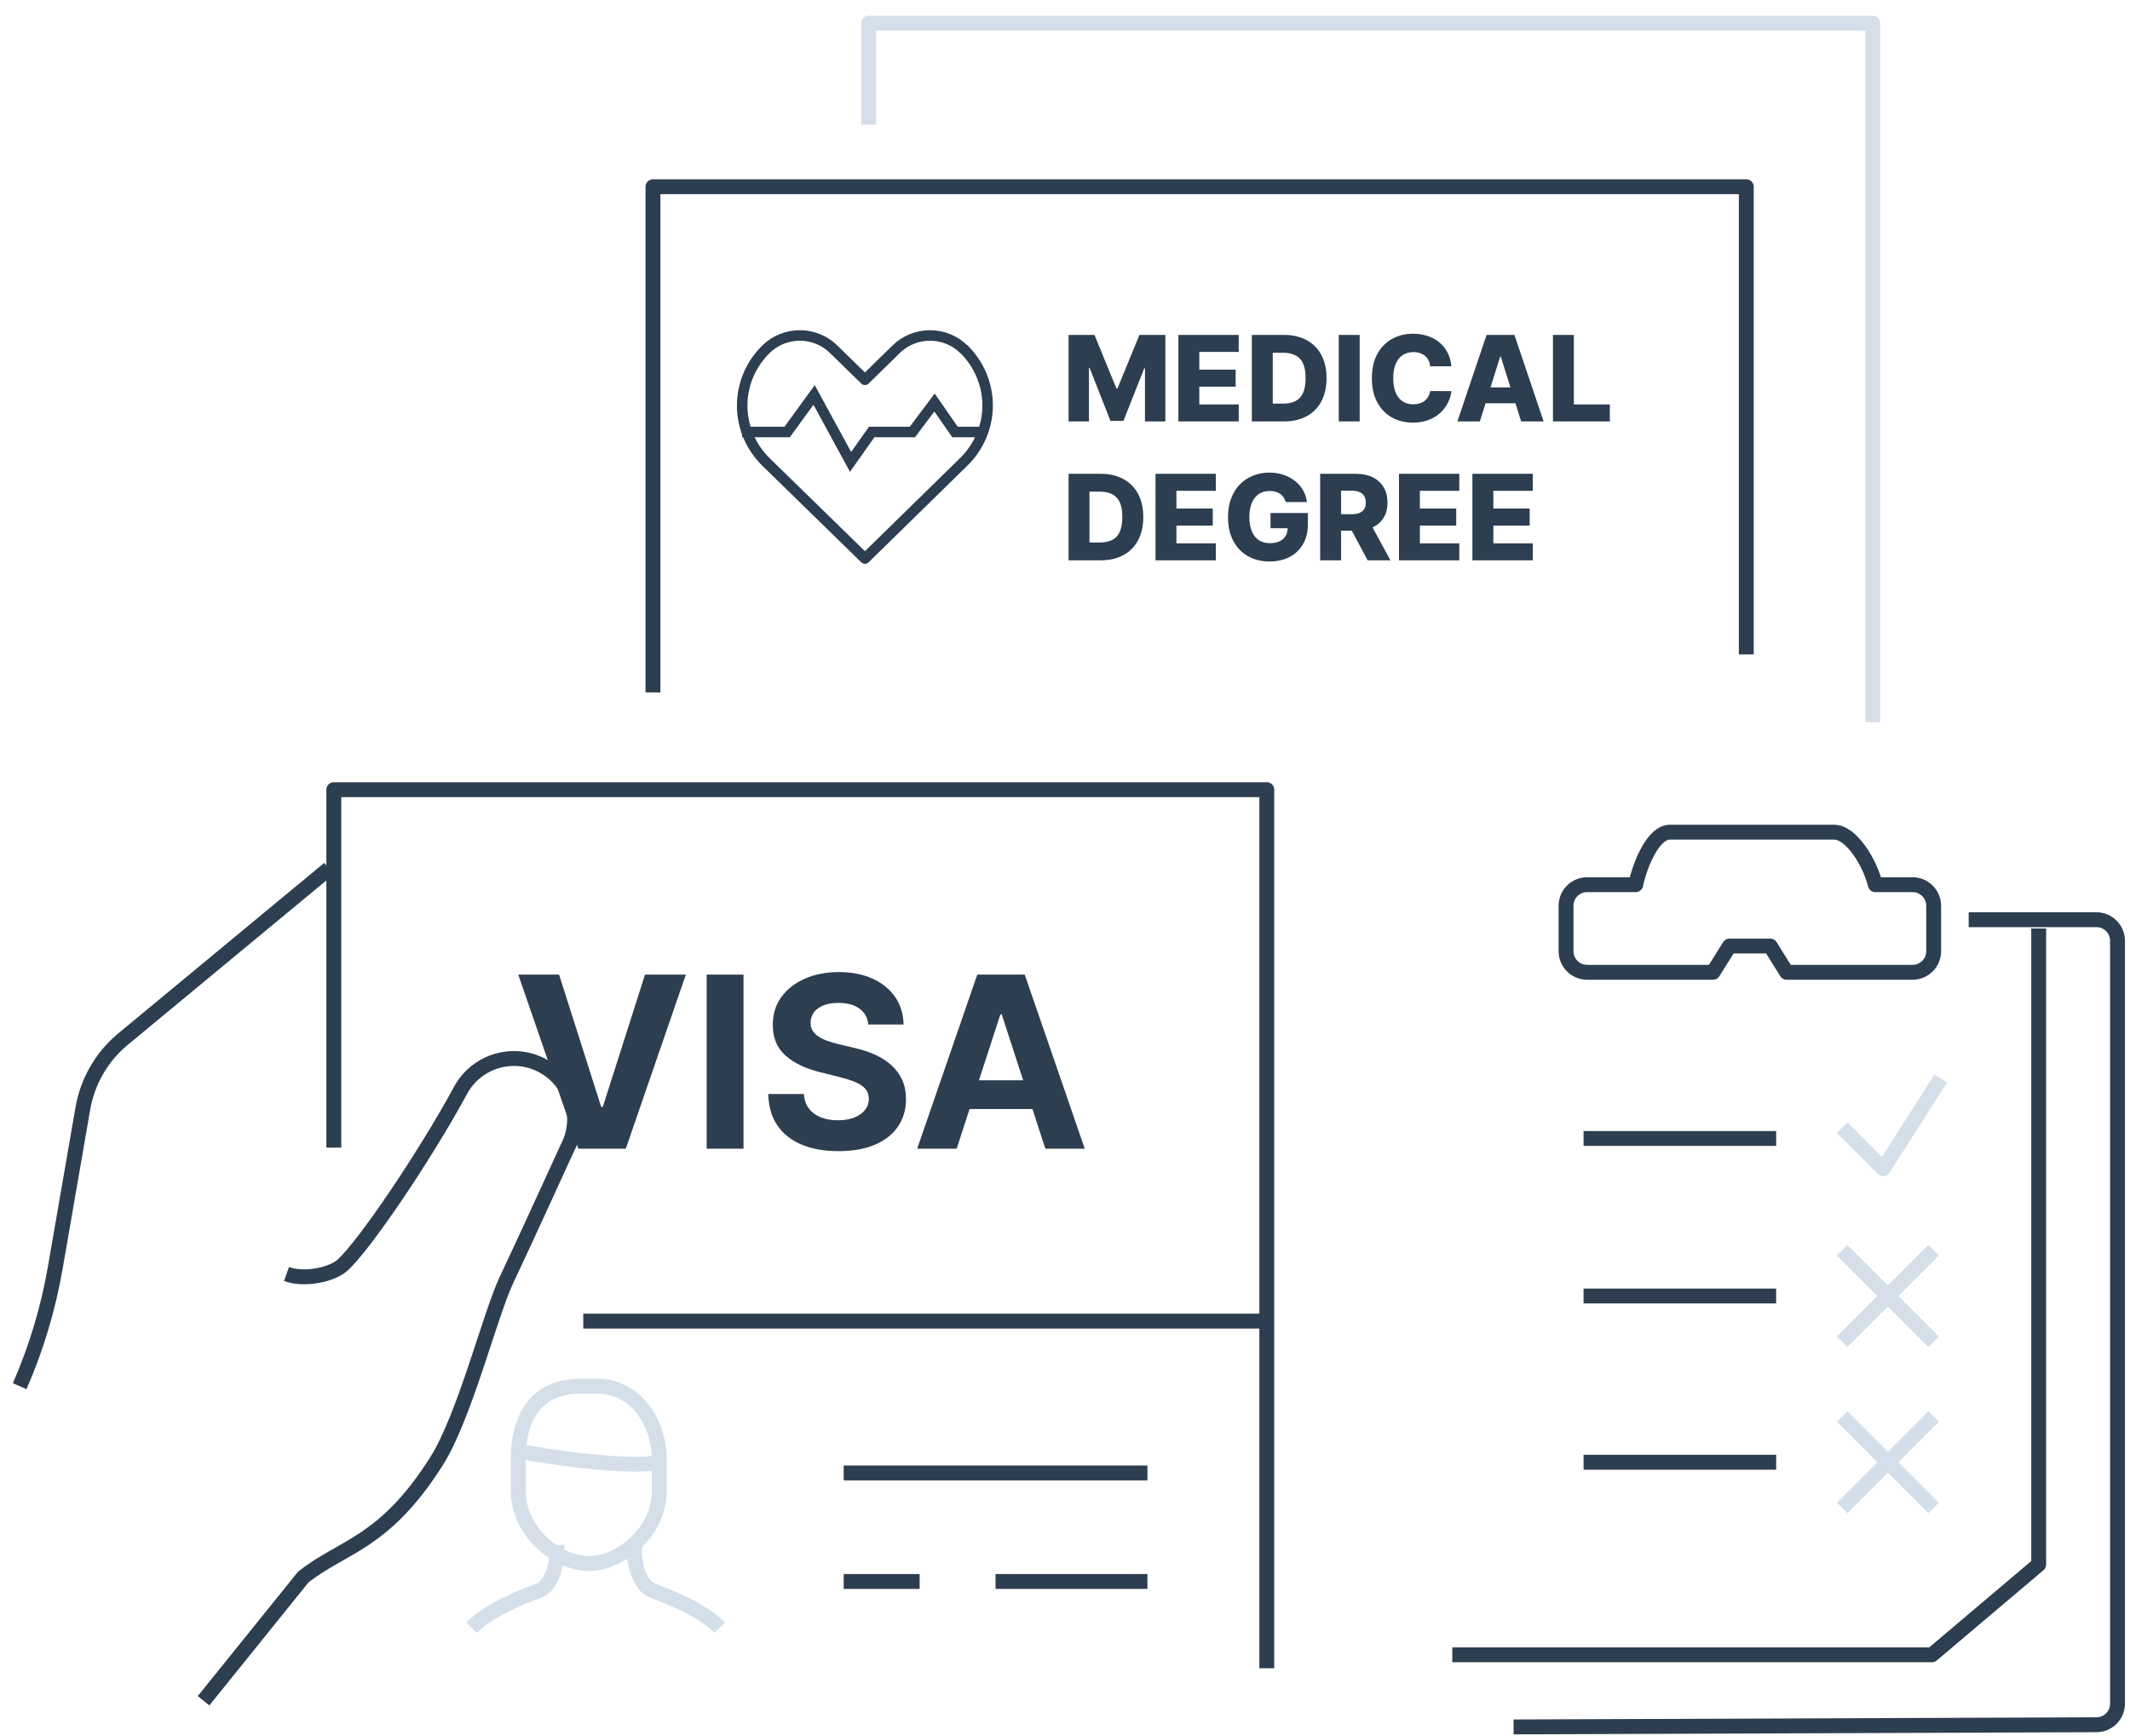 <svg width="92" height="75" viewBox="0 0 92 75" fill="none" xmlns="http://www.w3.org/2000/svg">
<path d="M20.367 70.32C21.199 69.488 22.654 68.951 23.265 68.723C23.872 68.492 24.113 67.432 24.042 66.764" stroke="#D5DFEA" stroke-width="0.643" stroke-linejoin="round"/>
<path d="M27.414 66.761C27.344 67.432 27.585 68.492 28.192 68.72C28.799 68.952 30.254 69.485 31.086 70.317" stroke="#D5DFEA" stroke-width="0.643" stroke-linejoin="round"/>
<path d="M22.383 63.05C22.383 60.943 23.401 59.889 25.03 59.889H25.83C27.459 59.889 28.477 61.47 28.477 63.05V64.428C28.477 66.173 26.803 67.548 25.435 67.548C24.066 67.548 22.386 66.173 22.386 64.428V63.05H22.383Z" stroke="#D5DFEA" stroke-width="0.643" stroke-linejoin="round"/>
<path d="M28.474 63.169C26.922 63.523 22.383 62.7 22.383 62.7" stroke="#D5DFEA" stroke-width="0.643" stroke-linejoin="round"/>
<path d="M14.418 49.58V34.115H54.716V72.071" stroke="#2D3E50" stroke-width="0.643" stroke-linejoin="round"/>
<path d="M0.85 59.886C1.566 58.247 2.083 56.529 2.388 54.765L3.58 47.88C3.779 46.737 4.371 45.696 5.254 44.941L14.21 37.526" stroke="#2D3E50" stroke-width="0.643" stroke-linejoin="round"/>
<path d="M54.717 57.075H25.193" stroke="#2D3E50" stroke-width="0.643" stroke-linejoin="round"/>
<path d="M36.441 63.634H49.561" stroke="#2D3E50" stroke-width="0.643" stroke-linejoin="round"/>
<path d="M43 68.322H49.56" stroke="#2D3E50" stroke-width="0.643" stroke-linejoin="round"/>
<path d="M36.441 68.322H39.721" stroke="#2D3E50" stroke-width="0.643" stroke-linejoin="round"/>
<path d="M24.148 42.105L25.967 47.82H26.037L27.859 42.105H29.623L27.03 49.625H24.98L22.385 42.105H24.152H24.148Z" fill="#2D3E50"/>
<path d="M32.114 42.105V49.625H30.523V42.105H32.114Z" fill="#2D3E50"/>
<path d="M37.505 44.266C37.475 43.971 37.35 43.739 37.125 43.576C36.904 43.412 36.602 43.328 36.219 43.328C35.959 43.328 35.741 43.364 35.561 43.438C35.381 43.511 35.246 43.611 35.153 43.736C35.06 43.865 35.011 44.009 35.011 44.17C35.008 44.305 35.037 44.421 35.098 44.523C35.159 44.623 35.246 44.71 35.358 44.784C35.468 44.854 35.596 44.919 35.741 44.97C35.885 45.021 36.039 45.066 36.203 45.105L36.878 45.266C37.206 45.339 37.508 45.436 37.781 45.558C38.054 45.68 38.291 45.831 38.494 46.011C38.693 46.191 38.85 46.4 38.963 46.644C39.075 46.888 39.13 47.164 39.133 47.479C39.133 47.938 39.014 48.337 38.783 48.674C38.552 49.011 38.218 49.272 37.784 49.455C37.35 49.641 36.827 49.731 36.213 49.731C35.599 49.731 35.079 49.638 34.629 49.451C34.179 49.265 33.829 48.989 33.579 48.623C33.328 48.256 33.196 47.803 33.184 47.264H34.722C34.739 47.514 34.812 47.726 34.941 47.893C35.069 48.06 35.243 48.186 35.458 48.272C35.673 48.359 35.921 48.398 36.194 48.398C36.467 48.398 36.698 48.359 36.897 48.279C37.096 48.202 37.251 48.093 37.363 47.951C37.472 47.813 37.527 47.652 37.527 47.469C37.527 47.299 37.479 47.158 37.379 47.042C37.28 46.926 37.135 46.83 36.946 46.75C36.756 46.669 36.525 46.596 36.248 46.528L35.429 46.322C34.796 46.168 34.295 45.927 33.926 45.6C33.559 45.272 33.376 44.829 33.38 44.273C33.38 43.817 33.498 43.418 33.746 43.078C33.993 42.737 34.331 42.471 34.761 42.281C35.191 42.092 35.683 41.995 36.229 41.995C36.775 41.995 37.276 42.092 37.691 42.281C38.108 42.471 38.433 42.737 38.667 43.078C38.902 43.418 39.021 43.813 39.027 44.26H37.505V44.266Z" fill="#2D3E50"/>
<path d="M41.318 49.625H39.615L42.211 42.105H44.261L46.853 49.625H45.15L43.268 43.823H43.21L41.321 49.625H41.318ZM41.212 46.669H45.237V47.91H41.212V46.669Z" fill="#2D3E50"/>
<path d="M8.793 73.475L13.098 68.132C14.82 66.77 16.593 66.699 18.851 63.133C20.075 61.199 21.161 56.805 21.878 55.292C22.597 53.779 24.509 49.586 24.509 49.586C25.161 48.362 24.75 46.843 23.567 46.117C22.276 45.323 20.583 45.792 19.876 47.135C18.299 50.036 15.697 53.856 14.788 54.662C14.325 55.07 13.162 55.324 12.375 55.041" stroke="#2D3E50" stroke-width="0.643" stroke-linejoin="round"/>
<path d="M82.608 38.22H80.998C80.767 37.256 79.957 35.952 79.225 35.952H72.122C71.444 35.952 70.866 37.224 70.651 38.22H68.553C68.049 38.22 67.641 38.628 67.641 39.133V41.092C67.641 41.597 68.049 42.005 68.553 42.005H73.992L74.699 40.87H76.462L77.169 42.005H82.608C83.112 42.005 83.52 41.597 83.52 41.092V39.133C83.52 38.628 83.112 38.22 82.608 38.22Z" stroke="#2D3E50" stroke-width="0.643" stroke-linejoin="round"/>
<path d="M85.032 39.733H90.552C91.053 39.733 91.461 40.141 91.461 40.642V73.603C91.461 74.104 91.053 74.512 90.552 74.512L65.375 74.606" stroke="#2D3E50" stroke-width="0.643" stroke-linejoin="round"/>
<path d="M88.056 40.113V67.59L83.446 71.49H62.728" stroke="#2D3E50" stroke-width="0.643" stroke-linejoin="round"/>
<path d="M68.398 49.185H76.716" stroke="#2D3E50" stroke-width="0.643" stroke-linejoin="round"/>
<path d="M68.398 55.989H76.716" stroke="#2D3E50" stroke-width="0.643" stroke-linejoin="round"/>
<path d="M68.398 63.172H76.716" stroke="#2D3E50" stroke-width="0.643" stroke-linejoin="round"/>
<path d="M79.568 48.719L81.342 50.492L83.825 46.592" stroke="#D5DFEA" stroke-width="0.643" stroke-linejoin="round"/>
<path d="M79.568 54.014L83.517 57.965" stroke="#D5DFEA" stroke-width="0.643" stroke-linejoin="round"/>
<path d="M79.568 57.965L83.517 54.014" stroke="#D5DFEA" stroke-width="0.643" stroke-linejoin="round"/>
<path d="M79.568 61.196L83.517 65.148" stroke="#D5DFEA" stroke-width="0.643" stroke-linejoin="round"/>
<path d="M79.568 65.148L83.517 61.196" stroke="#D5DFEA" stroke-width="0.643" stroke-linejoin="round"/>
<path d="M28.203 29.913V8.067H75.427V28.272" stroke="#2D3E50" stroke-width="0.643" stroke-linejoin="round"/>
<path d="M46.154 14.469H47.273L48.222 16.783H48.266L49.215 14.469H50.334V18.207H49.454V15.911H49.423L48.525 18.183H47.963L47.065 15.898H47.034V18.207H46.154V14.469ZM50.898 18.207V14.469H53.504V15.203H51.801V15.969H53.371V16.705H51.801V17.473H53.504V18.207H50.898ZM55.452 18.207H54.07V14.469H55.45C55.831 14.469 56.159 14.544 56.434 14.693C56.71 14.842 56.923 15.056 57.072 15.336C57.222 15.614 57.297 15.948 57.297 16.336C57.297 16.726 57.222 17.06 57.072 17.34C56.924 17.62 56.712 17.835 56.435 17.984C56.159 18.133 55.831 18.207 55.452 18.207ZM54.973 17.437H55.417C55.626 17.437 55.803 17.401 55.948 17.331C56.094 17.259 56.204 17.143 56.279 16.982C56.354 16.82 56.392 16.605 56.392 16.336C56.392 16.067 56.354 15.853 56.279 15.694C56.203 15.533 56.092 15.417 55.944 15.347C55.798 15.275 55.618 15.239 55.404 15.239H54.973V17.437ZM58.728 14.469V18.207H57.825V14.469H58.728ZM62.688 15.823H61.776C61.764 15.729 61.739 15.645 61.701 15.569C61.663 15.494 61.613 15.43 61.551 15.376C61.489 15.322 61.416 15.282 61.331 15.254C61.246 15.225 61.153 15.21 61.051 15.21C60.87 15.21 60.714 15.254 60.582 15.343C60.452 15.432 60.352 15.56 60.281 15.728C60.212 15.896 60.177 16.099 60.177 16.338C60.177 16.586 60.212 16.794 60.283 16.962C60.355 17.129 60.455 17.255 60.584 17.34C60.714 17.424 60.868 17.466 61.046 17.466C61.145 17.466 61.236 17.453 61.318 17.428C61.401 17.402 61.473 17.365 61.535 17.316C61.598 17.266 61.65 17.206 61.69 17.136C61.731 17.064 61.76 16.983 61.776 16.893L62.688 16.898C62.673 17.064 62.625 17.227 62.544 17.387C62.465 17.548 62.356 17.695 62.218 17.827C62.079 17.959 61.91 18.063 61.71 18.141C61.512 18.219 61.284 18.258 61.028 18.258C60.689 18.258 60.386 18.184 60.118 18.035C59.852 17.886 59.642 17.668 59.487 17.382C59.332 17.096 59.255 16.748 59.255 16.338C59.255 15.927 59.334 15.578 59.491 15.292C59.648 15.006 59.86 14.789 60.128 14.64C60.395 14.492 60.695 14.418 61.028 14.418C61.254 14.418 61.463 14.449 61.655 14.513C61.848 14.575 62.017 14.666 62.163 14.786C62.309 14.906 62.428 15.052 62.519 15.226C62.61 15.4 62.667 15.599 62.688 15.823ZM63.919 18.207H62.948L64.209 14.469H65.412L66.673 18.207H65.702L64.824 15.411H64.795L63.919 18.207ZM63.789 16.736H65.819V17.422H63.789V16.736ZM67.076 18.207V14.469H67.979V17.473H69.534V18.207H67.076ZM47.536 24.207H46.154V20.469H47.534C47.915 20.469 48.243 20.544 48.518 20.693C48.794 20.842 49.007 21.056 49.157 21.336C49.306 21.614 49.381 21.948 49.381 22.336C49.381 22.726 49.306 23.06 49.157 23.34C49.008 23.62 48.796 23.835 48.52 23.984C48.243 24.133 47.915 24.207 47.536 24.207ZM47.057 23.437H47.501C47.71 23.437 47.887 23.401 48.032 23.331C48.178 23.259 48.288 23.143 48.363 22.982C48.438 22.82 48.476 22.605 48.476 22.336C48.476 22.067 48.438 21.853 48.363 21.694C48.287 21.533 48.176 21.417 48.029 21.347C47.883 21.275 47.703 21.239 47.488 21.239H47.057V23.437ZM49.909 24.207V20.469H52.515V21.203H50.812V21.969H52.382V22.705H50.812V23.473H52.515V24.207H49.909ZM55.534 21.69C55.514 21.613 55.483 21.546 55.443 21.487C55.403 21.428 55.353 21.377 55.295 21.336C55.237 21.294 55.17 21.263 55.094 21.243C55.019 21.221 54.936 21.21 54.846 21.21C54.665 21.21 54.508 21.254 54.375 21.341C54.244 21.429 54.142 21.557 54.07 21.725C53.999 21.891 53.963 22.094 53.963 22.332C53.963 22.572 53.997 22.777 54.067 22.946C54.136 23.115 54.236 23.244 54.368 23.333C54.499 23.422 54.659 23.466 54.846 23.466C55.012 23.466 55.151 23.439 55.266 23.386C55.382 23.331 55.469 23.254 55.529 23.154C55.588 23.054 55.618 22.937 55.618 22.802L55.786 22.822H54.877V22.163H56.489V22.657C56.489 22.992 56.418 23.279 56.275 23.517C56.134 23.756 55.94 23.939 55.691 24.067C55.444 24.194 55.16 24.258 54.839 24.258C54.482 24.258 54.169 24.181 53.899 24.026C53.629 23.872 53.418 23.651 53.267 23.366C53.116 23.078 53.041 22.738 53.041 22.343C53.041 22.037 53.087 21.765 53.178 21.527C53.269 21.289 53.396 21.087 53.559 20.922C53.724 20.756 53.913 20.631 54.129 20.546C54.345 20.46 54.578 20.418 54.828 20.418C55.044 20.418 55.246 20.449 55.432 20.511C55.619 20.573 55.785 20.66 55.928 20.774C56.073 20.887 56.191 21.021 56.281 21.177C56.371 21.333 56.427 21.504 56.449 21.69H55.534ZM57.021 24.207V20.469H58.566C58.846 20.469 59.087 20.519 59.29 20.62C59.495 20.72 59.652 20.864 59.763 21.051C59.874 21.237 59.929 21.458 59.929 21.714C59.929 21.973 59.873 22.193 59.759 22.374C59.646 22.555 59.486 22.692 59.278 22.787C59.069 22.881 58.823 22.927 58.538 22.927H57.562V22.216H58.37C58.507 22.216 58.62 22.198 58.712 22.163C58.804 22.126 58.874 22.071 58.922 21.998C58.969 21.924 58.993 21.829 58.993 21.714C58.993 21.598 58.969 21.503 58.922 21.427C58.874 21.35 58.804 21.293 58.712 21.256C58.619 21.217 58.505 21.197 58.37 21.197H57.925V24.207H57.021ZM59.126 22.498L60.057 24.207H59.071L58.159 22.498H59.126ZM60.425 24.207V20.469H63.031V21.203H61.328V21.969H62.898V22.705H61.328V23.473H63.031V24.207H60.425ZM63.597 24.207V20.469H66.204V21.203H64.501V21.969H66.07V22.705H64.501V23.473H66.204V24.207H63.597Z" fill="#2C3E50"/>
<path d="M32.057 18.663H34L35.163 17.062L36.738 19.954L37.65 18.663H39.407L40.364 17.39L41.249 18.663H42.337" stroke="#2C3E50" stroke-width="0.454" stroke-miterlimit="10"/>
<path d="M41.625 15.076C41.952 15.396 42.212 15.776 42.389 16.195C42.567 16.613 42.658 17.062 42.658 17.515C42.658 17.968 42.567 18.416 42.389 18.835C42.212 19.253 41.952 19.634 41.625 19.954L37.359 24.13L33.09 19.962C32.762 19.642 32.502 19.261 32.325 18.843C32.148 18.424 32.057 17.976 32.057 17.523C32.057 17.07 32.148 16.621 32.325 16.202C32.502 15.784 32.762 15.404 33.09 15.084C33.281 14.896 33.508 14.747 33.758 14.646C34.008 14.544 34.276 14.492 34.546 14.492C34.817 14.492 35.085 14.544 35.335 14.646C35.585 14.747 35.812 14.896 36.003 15.084L37.359 16.408L38.712 15.084C38.903 14.896 39.13 14.747 39.38 14.646C39.63 14.544 39.898 14.492 40.168 14.492C40.439 14.492 40.707 14.544 40.957 14.646C41.207 14.747 41.434 14.896 41.625 15.084V15.076Z" stroke="#2C3E50" stroke-width="0.454" stroke-linecap="round" stroke-linejoin="round"/>
<path d="M37.52 5.392V1H80.889V31.198" stroke="#D5DFEA" stroke-width="0.643" stroke-linejoin="round"/>
</svg>
